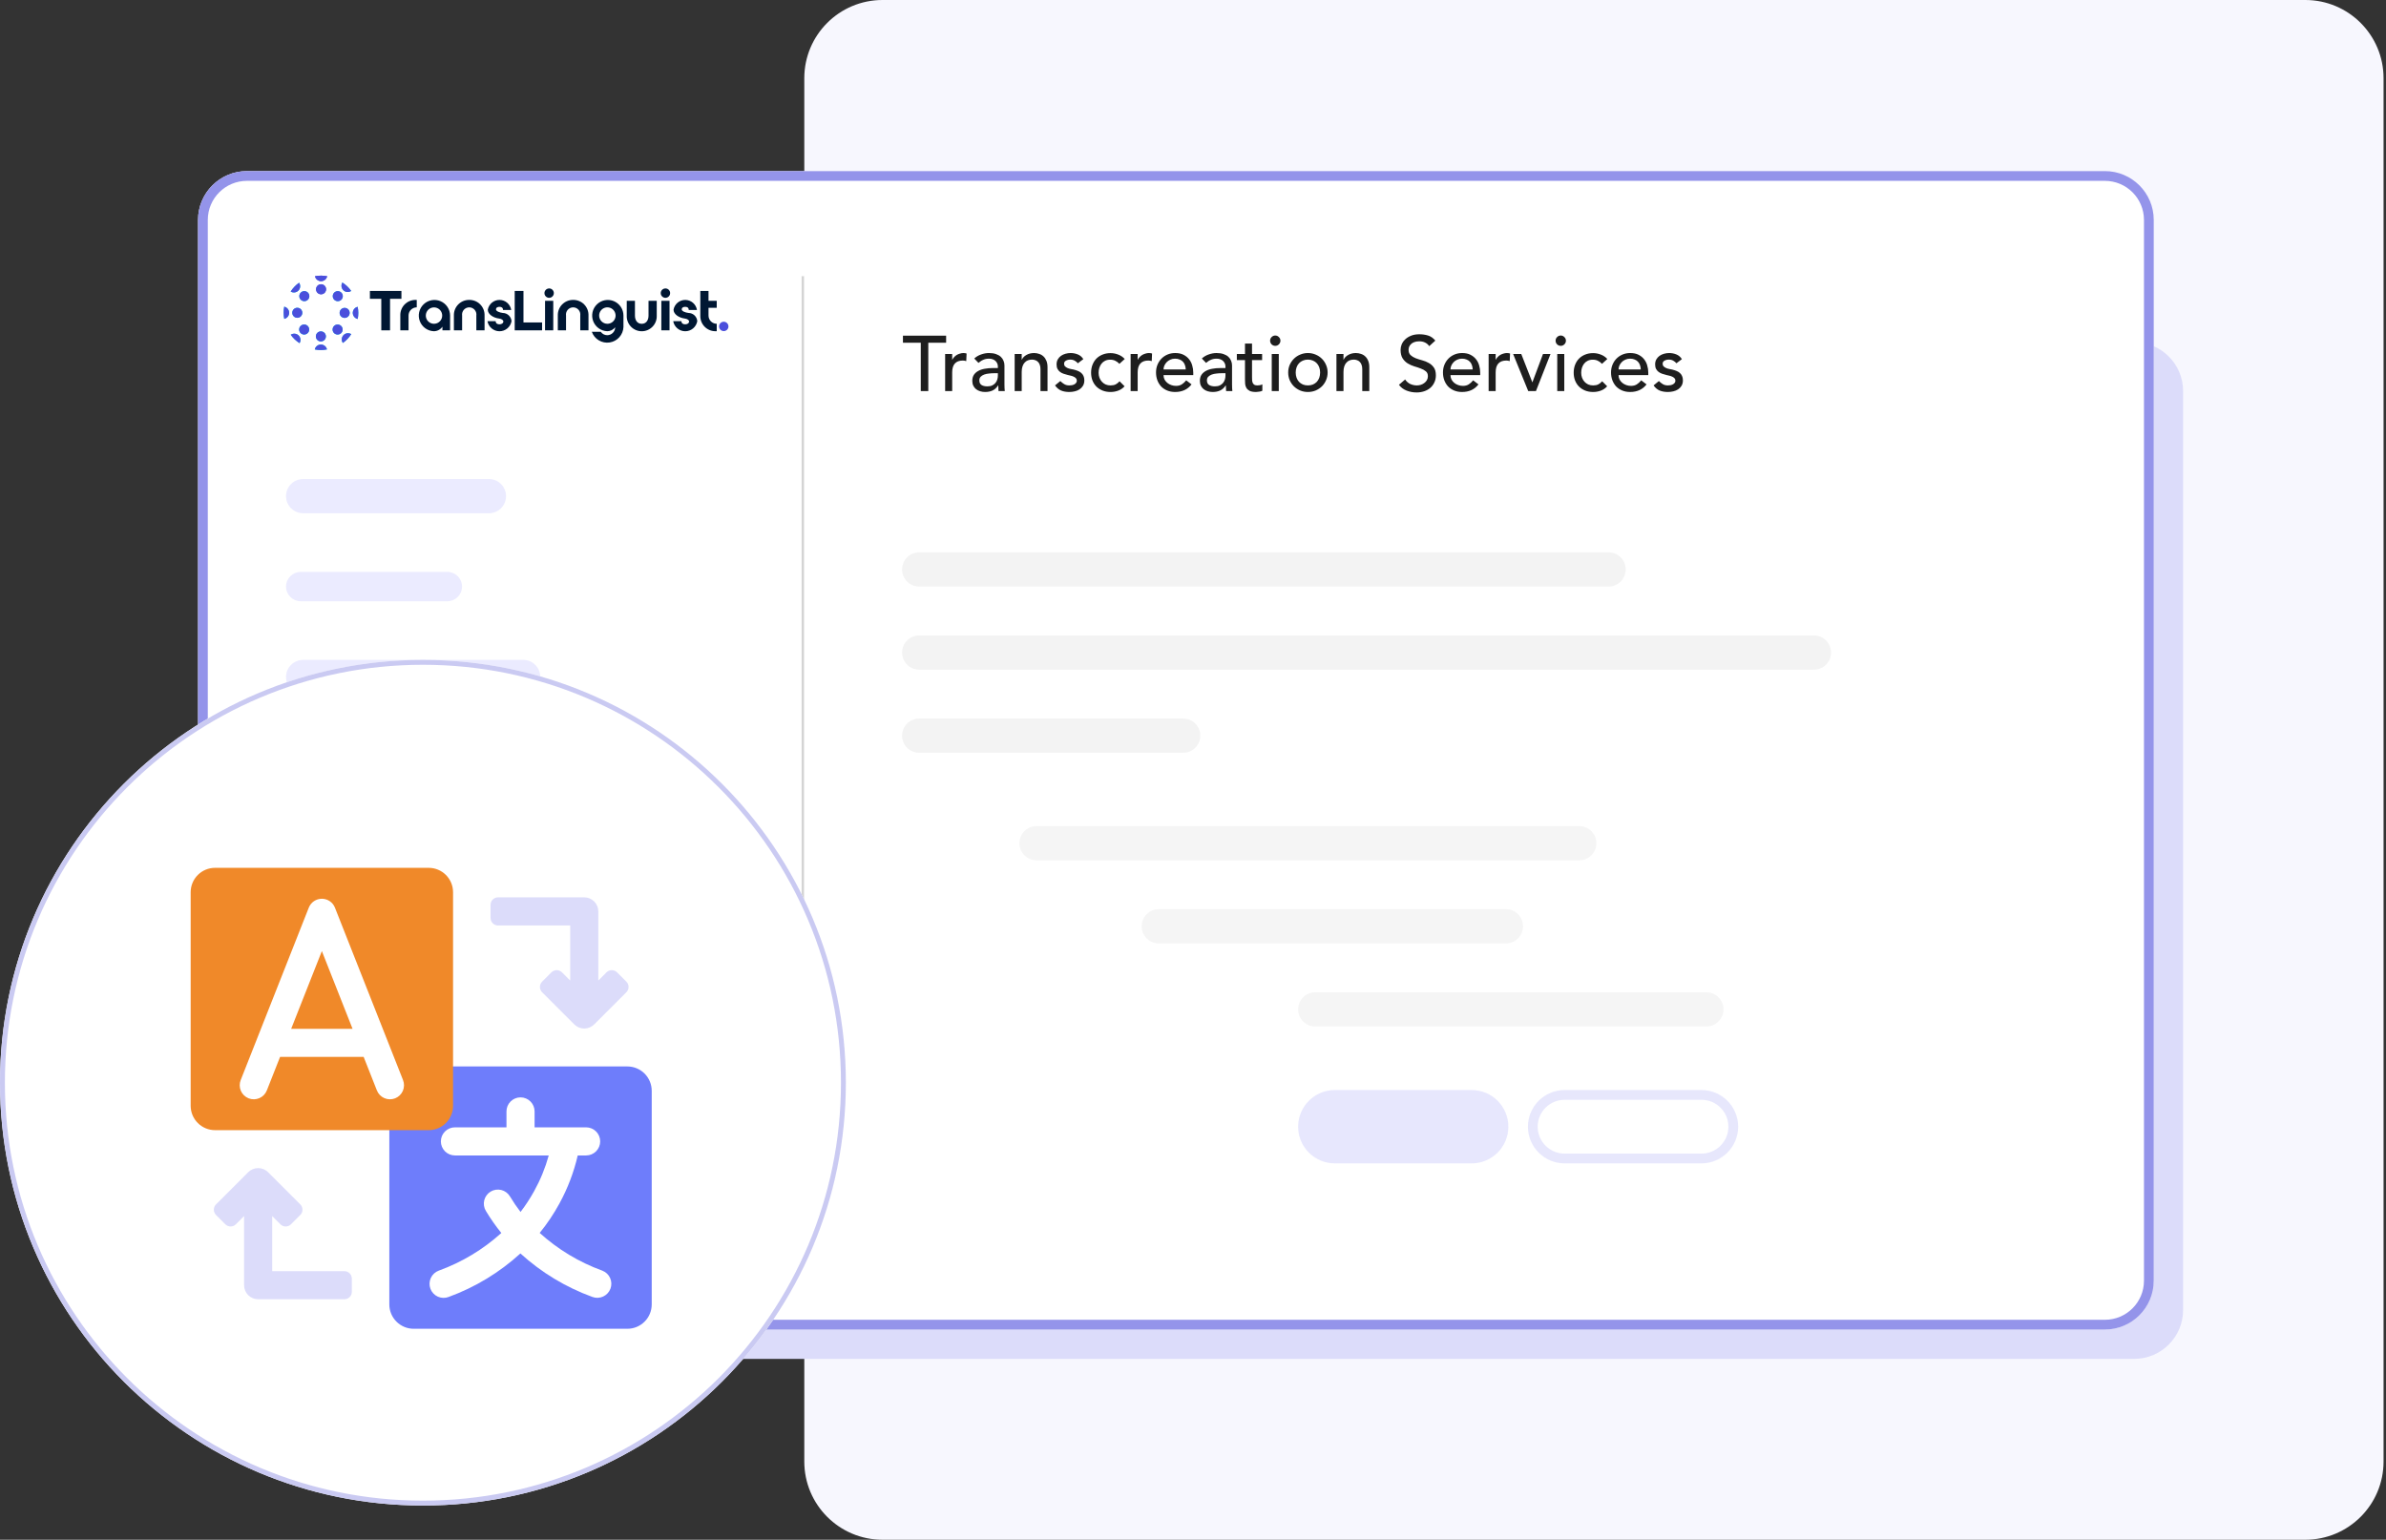 <svg width="488" height="315" viewBox="0 0 488 315" fill="none" xmlns="http://www.w3.org/2000/svg">
<rect x="0" y="0" width="488" height="315" fill="#333333" stroke="none"/>
<g clip-path="url(#clip0_4_526)">
<path d="M471.5 0H180.5C171.663 0 164.5 7.163 164.5 16V299C164.5 307.837 171.663 315 180.5 315H471.5C480.337 315 487.5 307.837 487.5 299V16C487.5 7.163 480.337 0 471.5 0Z" fill="#F7F7FE"/>
<path d="M436.5 70H105.5C99.977 70 95.5 74.477 95.5 80V268C95.5 273.523 99.977 278 105.5 278H436.5C442.023 278 446.5 273.523 446.5 268V80C446.5 74.477 442.023 70 436.5 70Z" fill="#DCDCFA"/>
<path d="M430.5 35H50.5C44.977 35 40.5 39.477 40.5 45V262C40.5 267.523 44.977 272 50.5 272H430.5C436.023 272 440.5 267.523 440.5 262V45C440.5 39.477 436.023 35 430.5 35Z" fill="white"/>
<path d="M430.5 36H50.5C45.529 36 41.5 40.029 41.5 45V262C41.5 266.971 45.529 271 50.5 271H430.5C435.471 271 439.5 266.971 439.5 262V45C439.5 40.029 435.471 36 430.5 36Z" stroke="#9494EA" stroke-width="2"/>
<path opacity="0.3" d="M164.2 56.5V249.97" stroke="#707070" stroke-width="0.5"/>
<path d="M100 98H62C60.067 98 58.5 99.567 58.5 101.5C58.5 103.433 60.067 105 62 105H100C101.933 105 103.5 103.433 103.5 101.5C103.5 99.567 101.933 98 100 98Z" fill="#EBEBFF"/>
<path opacity="0.1" d="M329 113H188C186.067 113 184.5 114.567 184.5 116.5C184.5 118.433 186.067 120 188 120H329C330.933 120 332.5 118.433 332.5 116.5C332.5 114.567 330.933 113 329 113Z" fill="#838383"/>
<path opacity="0.084" d="M323 169H212C210.067 169 208.5 170.567 208.5 172.5C208.5 174.433 210.067 176 212 176H323C324.933 176 326.5 174.433 326.5 172.5C326.5 170.567 324.933 169 323 169Z" fill="#838383"/>
<path opacity="0.084" d="M308 186H237C235.067 186 233.5 187.567 233.5 189.5C233.5 191.433 235.067 193 237 193H308C309.933 193 311.5 191.433 311.5 189.5C311.5 187.567 309.933 186 308 186Z" fill="#838383"/>
<path opacity="0.084" d="M349 203H269C267.067 203 265.5 204.567 265.5 206.5C265.5 208.433 267.067 210 269 210H349C350.933 210 352.5 208.433 352.5 206.5C352.5 204.567 350.933 203 349 203Z" fill="#838383"/>
<path opacity="0.1" d="M371 130H188C186.067 130 184.5 131.567 184.5 133.5C184.5 135.433 186.067 137 188 137H371C372.933 137 374.5 135.433 374.5 133.5C374.5 131.567 372.933 130 371 130Z" fill="#838383"/>
<path opacity="0.1" d="M242 147H188C186.067 147 184.5 148.567 184.5 150.5C184.5 152.433 186.067 154 188 154H242C243.933 154 245.5 152.433 245.5 150.5C245.5 148.567 243.933 147 242 147Z" fill="#838383"/>
<path d="M100 191H62C60.067 191 58.5 192.567 58.5 194.5C58.5 196.433 60.067 198 62 198H100C101.933 198 103.5 196.433 103.5 194.5C103.5 192.567 101.933 191 100 191Z" fill="#EBEBFF"/>
<path d="M91.5 117H61.5C59.843 117 58.5 118.343 58.5 120C58.5 121.657 59.843 123 61.5 123H91.5C93.157 123 94.5 121.657 94.5 120C94.5 118.343 93.157 117 91.5 117Z" fill="#EBEBFF"/>
<path d="M91.5 210H61.5C59.843 210 58.5 211.343 58.5 213C58.5 214.657 59.843 216 61.5 216H91.5C93.157 216 94.5 214.657 94.5 213C94.5 211.343 93.157 210 91.5 210Z" fill="#EBEBFF"/>
<path d="M91 172H62C60.067 172 58.5 173.567 58.5 175.5C58.5 177.433 60.067 179 62 179H91C92.933 179 94.5 177.433 94.5 175.5C94.5 173.567 92.933 172 91 172Z" fill="#EBEBFF"/>
<path d="M107 135H62C60.067 135 58.5 136.567 58.5 138.5C58.5 140.433 60.067 142 62 142H107C108.933 142 110.5 140.433 110.5 138.5C110.5 136.567 108.933 135 107 135Z" fill="#EBEBFF"/>
<path d="M83.5 154H61.5C59.843 154 58.5 155.343 58.5 157C58.5 158.657 59.843 160 61.5 160H83.5C85.157 160 86.5 158.657 86.5 157C86.5 155.343 85.157 154 83.5 154Z" fill="#EBEBFF"/>
<path d="M83.5 228H61.5C59.843 228 58.5 229.343 58.5 231C58.5 232.657 59.843 234 61.5 234H83.5C85.157 234 86.5 232.657 86.5 231C86.5 229.343 85.157 228 83.5 228Z" fill="#EBEBFF"/>
<path d="M188.324 70.112H184.676V68.672H193.508V70.112H189.86V80H188.324V70.112ZM193.307 72.416H194.747V73.584H194.779C194.875 73.381 195.003 73.2 195.163 73.04C195.323 72.869 195.499 72.725 195.691 72.608C195.893 72.491 196.112 72.4 196.347 72.336C196.581 72.261 196.816 72.224 197.051 72.224C197.285 72.224 197.499 72.256 197.691 72.32L197.627 73.872C197.509 73.84 197.392 73.813 197.275 73.792C197.157 73.771 197.04 73.76 196.923 73.76C196.219 73.76 195.68 73.957 195.307 74.352C194.933 74.747 194.747 75.36 194.747 76.192V80H193.307V72.416ZM199.261 73.344C199.666 72.971 200.135 72.693 200.669 72.512C201.202 72.32 201.735 72.224 202.269 72.224C202.823 72.224 203.298 72.293 203.693 72.432C204.098 72.571 204.429 72.757 204.685 72.992C204.941 73.227 205.127 73.499 205.245 73.808C205.373 74.107 205.437 74.421 205.437 74.752V78.624C205.437 78.891 205.442 79.136 205.453 79.36C205.463 79.584 205.479 79.797 205.501 80H204.221C204.189 79.616 204.173 79.232 204.173 78.848H204.141C203.821 79.339 203.442 79.685 203.005 79.888C202.567 80.091 202.061 80.192 201.485 80.192C201.133 80.192 200.797 80.144 200.477 80.048C200.157 79.952 199.874 79.808 199.629 79.616C199.394 79.424 199.207 79.189 199.069 78.912C198.93 78.624 198.861 78.293 198.861 77.92C198.861 77.429 198.967 77.019 199.181 76.688C199.405 76.357 199.703 76.091 200.077 75.888C200.461 75.675 200.903 75.525 201.405 75.44C201.917 75.344 202.461 75.296 203.037 75.296H204.093V74.976C204.093 74.784 204.055 74.592 203.981 74.4C203.906 74.208 203.794 74.037 203.645 73.888C203.495 73.728 203.309 73.605 203.085 73.52C202.861 73.424 202.594 73.376 202.285 73.376C202.007 73.376 201.762 73.403 201.549 73.456C201.346 73.509 201.159 73.579 200.989 73.664C200.818 73.739 200.663 73.829 200.525 73.936C200.386 74.043 200.253 74.144 200.125 74.24L199.261 73.344ZM203.325 76.352C202.983 76.352 202.631 76.373 202.269 76.416C201.917 76.448 201.591 76.517 201.293 76.624C201.005 76.731 200.765 76.88 200.573 77.072C200.391 77.264 200.301 77.509 200.301 77.808C200.301 78.245 200.445 78.56 200.733 78.752C201.031 78.944 201.431 79.04 201.933 79.04C202.327 79.04 202.663 78.976 202.941 78.848C203.218 78.709 203.442 78.533 203.613 78.32C203.783 78.107 203.906 77.872 203.981 77.616C204.055 77.349 204.093 77.088 204.093 76.832V76.352H203.325ZM207.526 72.416H208.966V73.584H208.998C209.179 73.179 209.494 72.853 209.942 72.608C210.39 72.352 210.907 72.224 211.494 72.224C211.856 72.224 212.203 72.283 212.534 72.4C212.875 72.507 213.168 72.677 213.414 72.912C213.67 73.147 213.872 73.451 214.022 73.824C214.171 74.187 214.246 74.619 214.246 75.12V80H212.806V75.52C212.806 75.168 212.758 74.869 212.662 74.624C212.566 74.368 212.438 74.165 212.278 74.016C212.118 73.856 211.931 73.744 211.718 73.68C211.515 73.605 211.302 73.568 211.078 73.568C210.779 73.568 210.502 73.616 210.246 73.712C209.99 73.808 209.766 73.963 209.574 74.176C209.382 74.379 209.232 74.64 209.126 74.96C209.019 75.28 208.966 75.659 208.966 76.096V80H207.526V72.416ZM220.448 74.32C220.277 74.107 220.064 73.931 219.808 73.792C219.563 73.643 219.259 73.568 218.896 73.568C218.555 73.568 218.256 73.643 218 73.792C217.755 73.931 217.632 74.139 217.632 74.416C217.632 74.64 217.701 74.821 217.84 74.96C217.989 75.099 218.16 75.211 218.352 75.296C218.555 75.381 218.768 75.445 218.992 75.488C219.216 75.531 219.408 75.568 219.568 75.6C219.877 75.675 220.165 75.765 220.432 75.872C220.709 75.979 220.944 76.117 221.136 76.288C221.339 76.459 221.493 76.667 221.6 76.912C221.717 77.157 221.776 77.456 221.776 77.808C221.776 78.235 221.685 78.603 221.504 78.912C221.323 79.211 221.088 79.456 220.8 79.648C220.512 79.84 220.181 79.979 219.808 80.064C219.445 80.149 219.077 80.192 218.704 80.192C218.075 80.192 217.52 80.096 217.04 79.904C216.571 79.712 216.149 79.36 215.776 78.848L216.864 77.952C217.099 78.187 217.36 78.395 217.648 78.576C217.936 78.757 218.288 78.848 218.704 78.848C218.885 78.848 219.067 78.832 219.248 78.8C219.44 78.757 219.605 78.699 219.744 78.624C219.893 78.539 220.011 78.437 220.096 78.32C220.192 78.192 220.24 78.048 220.24 77.888C220.24 77.675 220.171 77.499 220.032 77.36C219.904 77.221 219.744 77.115 219.552 77.04C219.371 76.955 219.173 76.891 218.96 76.848C218.757 76.795 218.576 76.752 218.416 76.72C218.107 76.645 217.813 76.56 217.536 76.464C217.259 76.368 217.013 76.24 216.8 76.08C216.587 75.92 216.416 75.717 216.288 75.472C216.16 75.227 216.096 74.923 216.096 74.56C216.096 74.165 216.176 73.824 216.336 73.536C216.507 73.237 216.725 72.992 216.992 72.8C217.269 72.608 217.579 72.464 217.92 72.368C218.272 72.272 218.624 72.224 218.976 72.224C219.488 72.224 219.979 72.32 220.448 72.512C220.917 72.704 221.291 73.024 221.568 73.472L220.448 74.32ZM228.95 74.432C228.683 74.155 228.4 73.947 228.102 73.808C227.814 73.659 227.467 73.584 227.062 73.584C226.667 73.584 226.32 73.659 226.022 73.808C225.734 73.947 225.488 74.144 225.286 74.4C225.094 74.645 224.944 74.933 224.838 75.264C224.742 75.584 224.694 75.92 224.694 76.272C224.694 76.624 224.752 76.96 224.87 77.28C224.987 77.589 225.152 77.861 225.366 78.096C225.579 78.331 225.835 78.517 226.134 78.656C226.432 78.784 226.768 78.848 227.141 78.848C227.547 78.848 227.894 78.779 228.182 78.64C228.47 78.491 228.736 78.277 228.982 78L230.006 79.024C229.632 79.44 229.195 79.739 228.694 79.92C228.203 80.101 227.68 80.192 227.126 80.192C226.539 80.192 226 80.096 225.51 79.904C225.03 79.712 224.614 79.445 224.262 79.104C223.91 78.752 223.638 78.336 223.446 77.856C223.254 77.365 223.158 76.827 223.158 76.24C223.158 75.653 223.254 75.115 223.446 74.624C223.638 74.133 223.904 73.712 224.246 73.36C224.598 73.008 225.014 72.736 225.494 72.544C225.984 72.341 226.528 72.24 227.126 72.24C227.68 72.24 228.208 72.341 228.71 72.544C229.222 72.736 229.664 73.035 230.038 73.44L228.95 74.432ZM231.244 72.416H232.684V73.584H232.716C232.812 73.381 232.94 73.2 233.1 73.04C233.26 72.869 233.436 72.725 233.628 72.608C233.831 72.491 234.05 72.4 234.284 72.336C234.519 72.261 234.754 72.224 234.988 72.224C235.223 72.224 235.436 72.256 235.628 72.32L235.564 73.872C235.447 73.84 235.33 73.813 235.212 73.792C235.095 73.771 234.978 73.76 234.86 73.76C234.156 73.76 233.618 73.957 233.244 74.352C232.871 74.747 232.684 75.36 232.684 76.192V80H231.244V72.416ZM237.973 76.736C237.973 77.067 238.042 77.371 238.181 77.648C238.33 77.915 238.522 78.144 238.757 78.336C238.992 78.528 239.264 78.677 239.573 78.784C239.882 78.891 240.202 78.944 240.533 78.944C240.981 78.944 241.37 78.843 241.701 78.64C242.032 78.427 242.336 78.149 242.613 77.808L243.701 78.64C242.901 79.675 241.781 80.192 240.341 80.192C239.744 80.192 239.2 80.091 238.709 79.888C238.229 79.685 237.818 79.408 237.477 79.056C237.146 78.693 236.89 78.272 236.709 77.792C236.528 77.301 236.437 76.773 236.437 76.208C236.437 75.643 236.533 75.12 236.725 74.64C236.928 74.149 237.2 73.728 237.541 73.376C237.893 73.013 238.309 72.731 238.789 72.528C239.269 72.325 239.792 72.224 240.357 72.224C241.029 72.224 241.594 72.341 242.053 72.576C242.522 72.811 242.906 73.12 243.205 73.504C243.504 73.877 243.717 74.304 243.845 74.784C243.984 75.253 244.053 75.733 244.053 76.224V76.736H237.973ZM242.517 75.584C242.506 75.264 242.453 74.971 242.357 74.704C242.272 74.437 242.138 74.208 241.957 74.016C241.776 73.813 241.546 73.659 241.269 73.552C241.002 73.435 240.688 73.376 240.325 73.376C239.973 73.376 239.648 73.445 239.349 73.584C239.061 73.712 238.816 73.883 238.613 74.096C238.41 74.309 238.25 74.549 238.133 74.816C238.026 75.072 237.973 75.328 237.973 75.584H242.517ZM245.808 73.344C246.213 72.971 246.682 72.693 247.216 72.512C247.749 72.32 248.282 72.224 248.816 72.224C249.37 72.224 249.845 72.293 250.24 72.432C250.645 72.571 250.976 72.757 251.232 72.992C251.488 73.227 251.674 73.499 251.792 73.808C251.92 74.107 251.984 74.421 251.984 74.752V78.624C251.984 78.891 251.989 79.136 252 79.36C252.01 79.584 252.026 79.797 252.048 80H250.768C250.736 79.616 250.72 79.232 250.72 78.848H250.688C250.368 79.339 249.989 79.685 249.552 79.888C249.114 80.091 248.608 80.192 248.032 80.192C247.68 80.192 247.344 80.144 247.024 80.048C246.704 79.952 246.421 79.808 246.176 79.616C245.941 79.424 245.754 79.189 245.616 78.912C245.477 78.624 245.408 78.293 245.408 77.92C245.408 77.429 245.514 77.019 245.728 76.688C245.952 76.357 246.25 76.091 246.624 75.888C247.008 75.675 247.45 75.525 247.952 75.44C248.464 75.344 249.008 75.296 249.584 75.296H250.64V74.976C250.64 74.784 250.602 74.592 250.528 74.4C250.453 74.208 250.341 74.037 250.192 73.888C250.042 73.728 249.856 73.605 249.632 73.52C249.408 73.424 249.141 73.376 248.832 73.376C248.554 73.376 248.309 73.403 248.096 73.456C247.893 73.509 247.706 73.579 247.536 73.664C247.365 73.739 247.21 73.829 247.072 73.936C246.933 74.043 246.8 74.144 246.672 74.24L245.808 73.344ZM249.872 76.352C249.53 76.352 249.178 76.373 248.816 76.416C248.464 76.448 248.138 76.517 247.84 76.624C247.552 76.731 247.312 76.88 247.12 77.072C246.938 77.264 246.848 77.509 246.848 77.808C246.848 78.245 246.992 78.56 247.28 78.752C247.578 78.944 247.978 79.04 248.48 79.04C248.874 79.04 249.21 78.976 249.488 78.848C249.765 78.709 249.989 78.533 250.16 78.32C250.33 78.107 250.453 77.872 250.528 77.616C250.602 77.349 250.64 77.088 250.64 76.832V76.352H249.872ZM258.136 73.664H256.072V77.104C256.072 77.317 256.078 77.531 256.088 77.744C256.099 77.947 256.136 78.133 256.2 78.304C256.275 78.464 256.382 78.597 256.52 78.704C256.67 78.8 256.883 78.848 257.16 78.848C257.331 78.848 257.507 78.832 257.688 78.8C257.87 78.768 258.035 78.709 258.184 78.624V79.936C258.014 80.032 257.79 80.096 257.512 80.128C257.246 80.171 257.038 80.192 256.888 80.192C256.334 80.192 255.902 80.117 255.592 79.968C255.294 79.808 255.07 79.605 254.92 79.36C254.782 79.115 254.696 78.843 254.664 78.544C254.643 78.235 254.632 77.925 254.632 77.616V73.664H252.968V72.416H254.632V70.288H256.072V72.416H258.136V73.664ZM260.106 72.416H261.546V80H260.106V72.416ZM259.77 69.696C259.77 69.408 259.872 69.163 260.074 68.96C260.288 68.747 260.538 68.64 260.826 68.64C261.114 68.64 261.36 68.747 261.562 68.96C261.776 69.163 261.882 69.408 261.882 69.696C261.882 69.984 261.776 70.235 261.562 70.448C261.36 70.651 261.114 70.752 260.826 70.752C260.538 70.752 260.288 70.651 260.074 70.448C259.872 70.235 259.77 69.984 259.77 69.696ZM265.006 76.208C265.006 76.592 265.065 76.949 265.182 77.28C265.299 77.6 265.465 77.877 265.678 78.112C265.891 78.336 266.153 78.517 266.462 78.656C266.771 78.784 267.118 78.848 267.502 78.848C267.886 78.848 268.233 78.784 268.542 78.656C268.851 78.517 269.113 78.336 269.326 78.112C269.539 77.877 269.705 77.6 269.822 77.28C269.939 76.949 269.998 76.592 269.998 76.208C269.998 75.824 269.939 75.472 269.822 75.152C269.705 74.821 269.539 74.544 269.326 74.32C269.113 74.085 268.851 73.904 268.542 73.776C268.233 73.637 267.886 73.568 267.502 73.568C267.118 73.568 266.771 73.637 266.462 73.776C266.153 73.904 265.891 74.085 265.678 74.32C265.465 74.544 265.299 74.821 265.182 75.152C265.065 75.472 265.006 75.824 265.006 76.208ZM263.47 76.208C263.47 75.653 263.571 75.136 263.774 74.656C263.987 74.176 264.275 73.755 264.638 73.392C265.001 73.029 265.427 72.747 265.918 72.544C266.409 72.331 266.937 72.224 267.502 72.224C268.067 72.224 268.595 72.331 269.086 72.544C269.577 72.747 270.003 73.029 270.366 73.392C270.729 73.755 271.011 74.176 271.214 74.656C271.427 75.136 271.534 75.653 271.534 76.208C271.534 76.763 271.427 77.285 271.214 77.776C271.011 78.256 270.729 78.677 270.366 79.04C270.003 79.392 269.577 79.675 269.086 79.888C268.595 80.091 268.067 80.192 267.502 80.192C266.937 80.192 266.409 80.091 265.918 79.888C265.427 79.675 265.001 79.392 264.638 79.04C264.275 78.677 263.987 78.256 263.774 77.776C263.571 77.285 263.47 76.763 263.47 76.208ZM273.338 72.416H274.778V73.584H274.81C274.991 73.179 275.306 72.853 275.754 72.608C276.202 72.352 276.719 72.224 277.306 72.224C277.669 72.224 278.015 72.283 278.346 72.4C278.687 72.507 278.981 72.677 279.226 72.912C279.482 73.147 279.685 73.451 279.834 73.824C279.983 74.187 280.058 74.619 280.058 75.12V80H278.618V75.52C278.618 75.168 278.57 74.869 278.474 74.624C278.378 74.368 278.25 74.165 278.09 74.016C277.93 73.856 277.743 73.744 277.53 73.68C277.327 73.605 277.114 73.568 276.89 73.568C276.591 73.568 276.314 73.616 276.058 73.712C275.802 73.808 275.578 73.963 275.386 74.176C275.194 74.379 275.045 74.64 274.938 74.96C274.831 75.28 274.778 75.659 274.778 76.096V80H273.338V72.416ZM287.386 77.632C287.663 78.048 288.015 78.357 288.442 78.56C288.879 78.752 289.327 78.848 289.786 78.848C290.042 78.848 290.303 78.811 290.57 78.736C290.836 78.651 291.076 78.528 291.29 78.368C291.514 78.208 291.695 78.011 291.834 77.776C291.972 77.541 292.042 77.269 292.042 76.96C292.042 76.523 291.903 76.192 291.626 75.968C291.348 75.733 291.002 75.541 290.586 75.392C290.18 75.232 289.732 75.083 289.242 74.944C288.762 74.795 288.314 74.592 287.898 74.336C287.492 74.08 287.151 73.739 286.874 73.312C286.596 72.875 286.458 72.288 286.458 71.552C286.458 71.221 286.527 70.869 286.666 70.496C286.815 70.123 287.044 69.781 287.354 69.472C287.663 69.163 288.058 68.907 288.538 68.704C289.028 68.491 289.615 68.384 290.298 68.384C290.916 68.384 291.508 68.469 292.074 68.64C292.639 68.811 293.135 69.157 293.562 69.68L292.314 70.816C292.122 70.517 291.85 70.277 291.498 70.096C291.146 69.915 290.746 69.824 290.298 69.824C289.871 69.824 289.514 69.883 289.226 70C288.948 70.107 288.724 70.251 288.554 70.432C288.383 70.603 288.26 70.789 288.186 70.992C288.122 71.195 288.09 71.381 288.09 71.552C288.09 72.032 288.228 72.4 288.506 72.656C288.783 72.912 289.124 73.12 289.53 73.28C289.946 73.44 290.394 73.584 290.874 73.712C291.364 73.84 291.812 74.021 292.218 74.256C292.634 74.48 292.98 74.789 293.258 75.184C293.535 75.568 293.674 76.101 293.674 76.784C293.674 77.328 293.567 77.819 293.354 78.256C293.151 78.693 292.874 79.061 292.522 79.36C292.17 79.659 291.754 79.888 291.274 80.048C290.794 80.208 290.282 80.288 289.738 80.288C289.012 80.288 288.324 80.16 287.674 79.904C287.023 79.648 286.506 79.253 286.122 78.72L287.386 77.632ZM296.66 76.736C296.66 77.067 296.73 77.371 296.868 77.648C297.018 77.915 297.21 78.144 297.444 78.336C297.679 78.528 297.951 78.677 298.26 78.784C298.57 78.891 298.89 78.944 299.22 78.944C299.668 78.944 300.058 78.843 300.388 78.64C300.719 78.427 301.023 78.149 301.3 77.808L302.388 78.64C301.588 79.675 300.468 80.192 299.028 80.192C298.431 80.192 297.887 80.091 297.396 79.888C296.916 79.685 296.506 79.408 296.164 79.056C295.834 78.693 295.578 78.272 295.396 77.792C295.215 77.301 295.124 76.773 295.124 76.208C295.124 75.643 295.22 75.12 295.412 74.64C295.615 74.149 295.887 73.728 296.228 73.376C296.58 73.013 296.996 72.731 297.476 72.528C297.956 72.325 298.479 72.224 299.044 72.224C299.716 72.224 300.282 72.341 300.74 72.576C301.21 72.811 301.594 73.12 301.892 73.504C302.191 73.877 302.404 74.304 302.532 74.784C302.671 75.253 302.74 75.733 302.74 76.224V76.736H296.66ZM301.204 75.584C301.194 75.264 301.14 74.971 301.044 74.704C300.959 74.437 300.826 74.208 300.644 74.016C300.463 73.813 300.234 73.659 299.956 73.552C299.69 73.435 299.375 73.376 299.012 73.376C298.66 73.376 298.335 73.445 298.036 73.584C297.748 73.712 297.503 73.883 297.3 74.096C297.098 74.309 296.938 74.549 296.82 74.816C296.714 75.072 296.66 75.328 296.66 75.584H301.204ZM304.463 72.416H305.903V73.584H305.935C306.031 73.381 306.159 73.2 306.319 73.04C306.479 72.869 306.655 72.725 306.847 72.608C307.05 72.491 307.268 72.4 307.503 72.336C307.738 72.261 307.972 72.224 308.207 72.224C308.442 72.224 308.655 72.256 308.847 72.32L308.783 73.872C308.666 73.84 308.548 73.813 308.431 73.792C308.314 73.771 308.196 73.76 308.079 73.76C307.375 73.76 306.836 73.957 306.463 74.352C306.09 74.747 305.903 75.36 305.903 76.192V80H304.463V72.416ZM309.473 72.416H311.137L313.409 78.224L315.585 72.416H317.121L314.145 80H312.561L309.473 72.416ZM318.497 72.416H319.937V80H318.497V72.416ZM318.161 69.696C318.161 69.408 318.262 69.163 318.465 68.96C318.678 68.747 318.929 68.64 319.217 68.64C319.505 68.64 319.75 68.747 319.953 68.96C320.166 69.163 320.273 69.408 320.273 69.696C320.273 69.984 320.166 70.235 319.953 70.448C319.75 70.651 319.505 70.752 319.217 70.752C318.929 70.752 318.678 70.651 318.465 70.448C318.262 70.235 318.161 69.984 318.161 69.696ZM327.653 74.432C327.386 74.155 327.103 73.947 326.805 73.808C326.517 73.659 326.17 73.584 325.765 73.584C325.37 73.584 325.023 73.659 324.725 73.808C324.437 73.947 324.191 74.144 323.989 74.4C323.797 74.645 323.647 74.933 323.541 75.264C323.445 75.584 323.397 75.92 323.397 76.272C323.397 76.624 323.455 76.96 323.573 77.28C323.69 77.589 323.855 77.861 324.069 78.096C324.282 78.331 324.538 78.517 324.837 78.656C325.135 78.784 325.471 78.848 325.845 78.848C326.25 78.848 326.597 78.779 326.885 78.64C327.173 78.491 327.439 78.277 327.685 78L328.709 79.024C328.335 79.44 327.898 79.739 327.397 79.92C326.906 80.101 326.383 80.192 325.829 80.192C325.242 80.192 324.703 80.096 324.213 79.904C323.733 79.712 323.317 79.445 322.965 79.104C322.613 78.752 322.341 78.336 322.149 77.856C321.957 77.365 321.861 76.827 321.861 76.24C321.861 75.653 321.957 75.115 322.149 74.624C322.341 74.133 322.607 73.712 322.949 73.36C323.301 73.008 323.717 72.736 324.197 72.544C324.687 72.341 325.231 72.24 325.829 72.24C326.383 72.24 326.911 72.341 327.413 72.544C327.925 72.736 328.367 73.035 328.741 73.44L327.653 74.432ZM331.035 76.736C331.035 77.067 331.105 77.371 331.243 77.648C331.393 77.915 331.585 78.144 331.819 78.336C332.054 78.528 332.326 78.677 332.635 78.784C332.945 78.891 333.265 78.944 333.595 78.944C334.043 78.944 334.433 78.843 334.763 78.64C335.094 78.427 335.398 78.149 335.675 77.808L336.763 78.64C335.963 79.675 334.843 80.192 333.403 80.192C332.806 80.192 332.262 80.091 331.771 79.888C331.291 79.685 330.881 79.408 330.539 79.056C330.209 78.693 329.953 78.272 329.771 77.792C329.59 77.301 329.499 76.773 329.499 76.208C329.499 75.643 329.595 75.12 329.787 74.64C329.99 74.149 330.262 73.728 330.603 73.376C330.955 73.013 331.371 72.731 331.851 72.528C332.331 72.325 332.854 72.224 333.419 72.224C334.091 72.224 334.657 72.341 335.115 72.576C335.585 72.811 335.969 73.12 336.267 73.504C336.566 73.877 336.779 74.304 336.907 74.784C337.046 75.253 337.115 75.733 337.115 76.224V76.736H331.035ZM335.579 75.584C335.569 75.264 335.515 74.971 335.419 74.704C335.334 74.437 335.201 74.208 335.019 74.016C334.838 73.813 334.609 73.659 334.331 73.552C334.065 73.435 333.75 73.376 333.387 73.376C333.035 73.376 332.71 73.445 332.411 73.584C332.123 73.712 331.878 73.883 331.675 74.096C331.473 74.309 331.313 74.549 331.195 74.816C331.089 75.072 331.035 75.328 331.035 75.584H335.579ZM342.87 74.32C342.699 74.107 342.486 73.931 342.23 73.792C341.985 73.643 341.681 73.568 341.318 73.568C340.977 73.568 340.678 73.643 340.422 73.792C340.177 73.931 340.054 74.139 340.054 74.416C340.054 74.64 340.123 74.821 340.262 74.96C340.411 75.099 340.582 75.211 340.774 75.296C340.977 75.381 341.19 75.445 341.414 75.488C341.638 75.531 341.83 75.568 341.99 75.6C342.299 75.675 342.587 75.765 342.854 75.872C343.131 75.979 343.366 76.117 343.558 76.288C343.761 76.459 343.915 76.667 344.022 76.912C344.139 77.157 344.198 77.456 344.198 77.808C344.198 78.235 344.107 78.603 343.926 78.912C343.745 79.211 343.51 79.456 343.222 79.648C342.934 79.84 342.603 79.979 342.23 80.064C341.867 80.149 341.499 80.192 341.126 80.192C340.497 80.192 339.942 80.096 339.462 79.904C338.993 79.712 338.571 79.36 338.198 78.848L339.286 77.952C339.521 78.187 339.782 78.395 340.07 78.576C340.358 78.757 340.71 78.848 341.126 78.848C341.307 78.848 341.489 78.832 341.67 78.8C341.862 78.757 342.027 78.699 342.166 78.624C342.315 78.539 342.433 78.437 342.518 78.32C342.614 78.192 342.662 78.048 342.662 77.888C342.662 77.675 342.593 77.499 342.454 77.36C342.326 77.221 342.166 77.115 341.974 77.04C341.793 76.955 341.595 76.891 341.382 76.848C341.179 76.795 340.998 76.752 340.838 76.72C340.529 76.645 340.235 76.56 339.958 76.464C339.681 76.368 339.435 76.24 339.222 76.08C339.009 75.92 338.838 75.717 338.71 75.472C338.582 75.227 338.518 74.923 338.518 74.56C338.518 74.165 338.598 73.824 338.758 73.536C338.929 73.237 339.147 72.992 339.414 72.8C339.691 72.608 340.001 72.464 340.342 72.368C340.694 72.272 341.046 72.224 341.398 72.224C341.91 72.224 342.401 72.32 342.87 72.512C343.339 72.704 343.713 73.024 343.99 73.472L342.87 74.32Z" fill="#1E1E1E"/>
<path d="M86.5 308C134.273 308 173 269.273 173 221.5C173 173.727 134.273 135 86.5 135C38.727 135 0 173.727 0 221.5C0 269.273 38.727 308 86.5 308Z" fill="white"/>
<path d="M86.5 307.5C133.996 307.5 172.5 268.996 172.5 221.5C172.5 174.004 133.996 135.5 86.5 135.5C39.004 135.5 0.5 174.004 0.5 221.5C0.5 268.996 39.004 307.5 86.5 307.5Z" stroke="#CACAF2"/>
<path opacity="0.14" d="M301 223H273C268.858 223 265.5 226.358 265.5 230.5C265.5 234.642 268.858 238 273 238H301C305.142 238 308.5 234.642 308.5 230.5C308.5 226.358 305.142 223 301 223Z" fill="#5253EC"/>
<g opacity="0.14">
<path d="M348 224H320C316.41 224 313.5 226.91 313.5 230.5C313.5 234.09 316.41 237 320 237H348C351.59 237 354.5 234.09 354.5 230.5C354.5 226.91 351.59 224 348 224Z" stroke="#5253EC" stroke-width="2"/>
</g>
<path d="M128.311 271.84H84.611C83.289 271.84 82.022 271.315 81.088 270.38C80.153 269.446 79.628 268.179 79.628 266.857V223.156C79.628 221.834 80.153 220.567 81.088 219.632C82.022 218.698 83.289 218.173 84.611 218.173H128.311C129.633 218.173 130.9 218.698 131.835 219.632C132.769 220.567 133.294 221.834 133.294 223.156V266.856C133.294 267.51 133.165 268.159 132.915 268.763C132.665 269.368 132.298 269.917 131.835 270.38C131.372 270.843 130.823 271.21 130.218 271.461C129.614 271.711 128.965 271.84 128.311 271.84Z" fill="#6E7DFB"/>
<path d="M123.189 259.948C118.459 258.232 114.108 255.611 110.38 252.231C111.911 250.349 113.265 248.329 114.426 246.198C116.112 243.111 117.368 239.808 118.161 236.381H119.878C120.64 236.381 121.372 236.078 121.911 235.539C122.45 235 122.753 234.269 122.753 233.506C122.753 232.744 122.45 232.012 121.911 231.473C121.372 230.934 120.64 230.631 119.878 230.631H109.337V227.373C109.337 226.611 109.034 225.879 108.495 225.34C107.956 224.801 107.224 224.498 106.462 224.498C105.699 224.498 104.968 224.801 104.429 225.34C103.89 225.879 103.587 226.611 103.587 227.373V230.631H93.046C92.284 230.631 91.552 230.934 91.013 231.473C90.474 232.012 90.171 232.744 90.171 233.506C90.171 234.269 90.474 235 91.013 235.539C91.552 236.078 92.284 236.381 93.046 236.381H112.233C111.529 238.921 110.529 241.369 109.252 243.675C108.429 245.164 107.497 246.59 106.464 247.941C105.682 246.921 104.959 245.857 104.296 244.756C104.101 244.433 103.845 244.151 103.541 243.926C103.237 243.702 102.893 243.539 102.526 243.448C102.16 243.357 101.779 243.339 101.406 243.395C101.032 243.451 100.673 243.58 100.35 243.775C100.026 243.97 99.745 244.226 99.52 244.53C99.296 244.834 99.133 245.178 99.042 245.545C98.951 245.911 98.933 246.292 98.989 246.665C99.045 247.039 99.174 247.398 99.369 247.721C100.319 249.301 101.376 250.813 102.534 252.248C98.807 255.62 94.46 258.236 89.734 259.948C89.378 260.079 89.052 260.279 88.774 260.537C88.496 260.794 88.271 261.104 88.113 261.449C87.955 261.794 87.867 262.166 87.854 262.545C87.841 262.924 87.902 263.302 88.036 263.657C88.169 264.012 88.371 264.337 88.63 264.613C88.89 264.89 89.201 265.112 89.547 265.268C89.893 265.423 90.266 265.509 90.645 265.52C91.023 265.531 91.401 265.467 91.755 265.331C97.182 263.349 102.17 260.325 106.438 256.431C110.72 260.33 115.724 263.354 121.167 265.331C121.88 265.593 122.667 265.563 123.357 265.247C124.048 264.931 124.585 264.354 124.852 263.644C125.119 262.933 125.093 262.145 124.782 261.453C124.47 260.76 123.897 260.22 123.188 259.948H123.189Z" fill="white"/>
<path d="M87.679 231.207H43.979C42.657 231.207 41.39 230.682 40.456 229.748C39.521 228.813 38.996 227.546 38.996 226.224V182.524C38.996 181.202 39.521 179.935 40.456 179.001C41.39 178.066 42.657 177.541 43.979 177.541H87.679C89.001 177.541 90.268 178.066 91.203 179.001C92.137 179.935 92.662 181.202 92.662 182.524V226.224C92.662 227.546 92.137 228.813 91.203 229.748C90.268 230.682 89.001 231.207 87.679 231.207Z" fill="#F08929"/>
<path d="M82.426 220.95L68.504 185.686C68.292 185.15 67.924 184.689 67.447 184.365C66.97 184.041 66.407 183.867 65.83 183.867C65.253 183.867 64.69 184.041 64.213 184.365C63.736 184.689 63.368 185.15 63.156 185.686L49.234 220.95C49.093 221.302 49.023 221.678 49.028 222.056C49.033 222.435 49.112 222.809 49.262 223.157C49.412 223.505 49.629 223.82 49.901 224.083C50.173 224.347 50.494 224.554 50.847 224.694C51.199 224.833 51.575 224.901 51.954 224.894C52.333 224.887 52.706 224.806 53.053 224.654C53.401 224.503 53.714 224.284 53.977 224.011C54.239 223.737 54.445 223.415 54.582 223.062L57.282 216.222H74.377L77.077 223.062C77.214 223.415 77.42 223.737 77.682 224.011C77.945 224.284 78.258 224.503 78.606 224.654C78.953 224.806 79.326 224.887 79.705 224.894C80.084 224.901 80.46 224.833 80.812 224.694C81.165 224.554 81.486 224.347 81.758 224.083C82.03 223.82 82.247 223.505 82.397 223.157C82.547 222.809 82.626 222.435 82.631 222.056C82.636 221.678 82.566 221.302 82.425 220.95H82.426ZM59.553 210.471L65.83 194.571L72.107 210.471H59.553Z" fill="white"/>
<path d="M124.045 198.921L122.37 200.599V186.453C122.37 185.691 122.067 184.959 121.528 184.42C120.989 183.881 120.257 183.578 119.495 183.578H101.862C101.661 183.578 101.461 183.618 101.275 183.695C101.089 183.772 100.92 183.885 100.778 184.027C100.636 184.169 100.523 184.338 100.446 184.524C100.369 184.71 100.329 184.91 100.329 185.111V187.799C100.329 188 100.369 188.2 100.446 188.386C100.523 188.572 100.636 188.741 100.778 188.883C100.92 189.025 101.089 189.138 101.275 189.215C101.461 189.292 101.661 189.332 101.862 189.332H116.621V200.599L114.946 198.924C114.804 198.781 114.635 198.668 114.448 198.591C114.262 198.514 114.063 198.474 113.861 198.474C113.66 198.474 113.461 198.514 113.275 198.591C113.088 198.668 112.919 198.781 112.777 198.924L110.877 200.824C110.734 200.966 110.621 201.135 110.544 201.322C110.467 201.508 110.427 201.707 110.427 201.909C110.427 202.11 110.467 202.309 110.544 202.495C110.621 202.682 110.734 202.851 110.877 202.993L117.459 209.575C117.726 209.842 118.043 210.054 118.392 210.198C118.741 210.343 119.114 210.417 119.492 210.417C119.87 210.417 120.243 210.343 120.592 210.198C120.941 210.054 121.258 209.842 121.525 209.575L128.107 202.993C128.249 202.851 128.363 202.682 128.44 202.495C128.517 202.309 128.556 202.11 128.556 201.909C128.556 201.707 128.517 201.508 128.44 201.322C128.363 201.135 128.249 200.966 128.107 200.824L126.207 198.924C125.92 198.638 125.532 198.477 125.127 198.476C124.722 198.476 124.333 198.636 124.045 198.921Z" fill="#DCDCFA"/>
<path d="M48.247 250.46L49.922 248.785V262.927C49.922 263.69 50.225 264.421 50.764 264.96C51.303 265.499 52.035 265.802 52.797 265.802H70.429C70.836 265.802 71.225 265.641 71.513 265.353C71.8 265.066 71.962 264.676 71.962 264.269V261.586C71.962 261.179 71.8 260.79 71.513 260.502C71.225 260.215 70.836 260.053 70.429 260.053H55.671V248.786L57.346 250.461C57.488 250.604 57.657 250.717 57.843 250.794C58.03 250.871 58.229 250.911 58.431 250.911C58.632 250.911 58.831 250.871 59.017 250.794C59.203 250.717 59.373 250.604 59.515 250.461L61.415 248.561C61.557 248.419 61.67 248.25 61.748 248.064C61.825 247.877 61.864 247.678 61.864 247.477C61.864 247.275 61.825 247.076 61.748 246.89C61.67 246.703 61.557 246.534 61.415 246.392L54.833 239.81C54.566 239.543 54.249 239.331 53.9 239.187C53.551 239.042 53.178 238.968 52.8 238.968C52.422 238.968 52.048 239.042 51.7 239.187C51.351 239.331 51.034 239.543 50.767 239.81L44.184 246.393C44.041 246.535 43.928 246.704 43.851 246.891C43.774 247.077 43.734 247.276 43.734 247.478C43.734 247.679 43.774 247.878 43.851 248.065C43.928 248.251 44.041 248.42 44.184 248.562L46.084 250.462C46.371 250.748 46.761 250.908 47.166 250.908C47.571 250.907 47.96 250.746 48.247 250.46Z" fill="#DCDCFA"/>
<path d="M65.666 60.207C66.233 60.207 66.692 59.748 66.692 59.181C66.692 58.614 66.233 58.155 65.666 58.155C65.099 58.155 64.64 58.614 64.64 59.181C64.64 59.748 65.099 60.207 65.666 60.207Z" fill="#4B4FDC"/>
<path d="M64.422 56.515C65.244 56.349 66.09 56.349 66.912 56.515C66.913 56.525 66.911 56.535 66.906 56.543C66.84 56.821 66.682 57.069 66.457 57.247C66.233 57.424 65.955 57.521 65.668 57.521C65.382 57.521 65.105 57.424 64.88 57.247C64.655 57.069 64.497 56.821 64.431 56.543C64.427 56.534 64.424 56.525 64.422 56.515Z" fill="#4B4FDC"/>
<path d="M62.243 61.612C62.81 61.612 63.269 61.153 63.269 60.586C63.269 60.019 62.81 59.56 62.243 59.56C61.676 59.56 61.217 60.019 61.217 60.586C61.217 61.153 61.676 61.612 62.243 61.612Z" fill="#00C9E4"/>
<path d="M59.457 59.643C59.902 58.934 60.485 58.322 61.171 57.843C61.177 57.851 61.182 57.859 61.187 57.867C61.342 58.107 61.412 58.393 61.385 58.678C61.358 58.962 61.236 59.23 61.038 59.437C60.841 59.644 60.579 59.778 60.296 59.818C60.012 59.857 59.724 59.8 59.477 59.656L59.457 59.643Z" fill="#00C9E4"/>
<path d="M60.804 65.016C61.371 65.016 61.83 64.557 61.83 63.99C61.83 63.423 61.371 62.964 60.804 62.964C60.237 62.964 59.778 63.423 59.778 63.99C59.778 64.557 60.237 65.016 60.804 65.016Z" fill="#00C9E4"/>
<path d="M58.139 65.233C57.972 64.413 57.97 63.567 58.134 62.746L58.162 62.752C58.44 62.818 58.688 62.976 58.866 63.201C59.043 63.425 59.14 63.703 59.14 63.989C59.14 64.276 59.043 64.553 58.866 64.778C58.688 65.003 58.44 65.161 58.162 65.227L58.139 65.233Z" fill="#00C9E4"/>
<path d="M62.21 68.439C62.777 68.439 63.236 67.98 63.236 67.413C63.236 66.846 62.777 66.387 62.21 66.387C61.643 66.387 61.184 66.846 61.184 67.413C61.184 67.98 61.643 68.439 62.21 68.439Z" fill="#00C9E4"/>
<path d="M61.267 70.198C60.559 69.752 59.947 69.169 59.467 68.484L59.491 68.468C59.731 68.313 60.017 68.243 60.302 68.27C60.587 68.297 60.854 68.419 61.061 68.617C61.268 68.814 61.402 69.076 61.441 69.359C61.481 69.642 61.424 69.931 61.28 70.178L61.267 70.198Z" fill="#00C9E4"/>
<path d="M65.629 69.847C66.196 69.847 66.655 69.388 66.655 68.821C66.655 68.254 66.196 67.795 65.629 67.795C65.062 67.795 64.603 68.254 64.603 68.821C64.603 69.388 65.062 69.847 65.629 69.847Z" fill="#00C9E4"/>
<path d="M66.872 71.485C66.052 71.652 65.206 71.654 64.385 71.491C64.386 71.482 64.388 71.472 64.391 71.463C64.457 71.185 64.615 70.937 64.84 70.759C65.064 70.582 65.342 70.485 65.629 70.485C65.915 70.485 66.192 70.582 66.417 70.759C66.642 70.937 66.8 71.185 66.866 71.463C66.868 71.471 66.87 71.479 66.872 71.485Z" fill="#00C9E4"/>
<path d="M69.052 68.442C69.619 68.442 70.078 67.983 70.078 67.416C70.078 66.849 69.619 66.39 69.052 66.39C68.485 66.39 68.026 66.849 68.026 67.416C68.026 67.983 68.485 68.442 69.052 68.442Z" fill="#00C9E4"/>
<path d="M71.837 68.357C71.391 69.065 70.808 69.677 70.123 70.157L70.107 70.133C69.952 69.893 69.882 69.607 69.909 69.322C69.936 69.037 70.058 68.77 70.255 68.563C70.453 68.356 70.715 68.222 70.998 68.183C71.281 68.143 71.57 68.2 71.817 68.344L71.837 68.357Z" fill="#00C9E4"/>
<path d="M70.49 65.037C71.057 65.037 71.516 64.578 71.516 64.011C71.516 63.444 71.057 62.985 70.49 62.985C69.923 62.985 69.464 63.444 69.464 64.011C69.464 64.578 69.923 65.037 70.49 65.037Z" fill="#00C9E4"/>
<path d="M73.155 62.768C73.322 63.588 73.324 64.434 73.16 65.255L73.132 65.248C72.854 65.182 72.606 65.024 72.428 64.799C72.251 64.575 72.154 64.297 72.154 64.01C72.154 63.724 72.251 63.447 72.428 63.222C72.606 62.997 72.854 62.839 73.132 62.773L73.155 62.768Z" fill="#00C9E4"/>
<path d="M69.085 61.615C69.652 61.615 70.111 61.156 70.111 60.589C70.111 60.022 69.652 59.563 69.085 59.563C68.518 59.563 68.059 60.022 68.059 60.589C68.059 61.156 68.518 61.615 69.085 61.615Z" fill="#00C9E4"/>
<path d="M70.026 57.803C70.734 58.249 71.346 58.832 71.826 59.517L71.802 59.532C71.562 59.687 71.276 59.757 70.991 59.73C70.707 59.703 70.439 59.581 70.232 59.383C70.025 59.186 69.891 58.924 69.851 58.641C69.812 58.358 69.869 58.069 70.013 57.822L70.026 57.803Z" fill="#00C9E4"/>
<path d="M65.666 60.207C66.233 60.207 66.692 59.748 66.692 59.181C66.692 58.614 66.233 58.155 65.666 58.155C65.099 58.155 64.64 58.614 64.64 59.181C64.64 59.748 65.099 60.207 65.666 60.207Z" fill="#4B4FDC"/>
<path d="M64.422 56.515C65.244 56.349 66.09 56.349 66.912 56.515C66.913 56.525 66.911 56.535 66.906 56.543C66.84 56.821 66.682 57.069 66.457 57.247C66.233 57.424 65.955 57.521 65.668 57.521C65.382 57.521 65.105 57.424 64.88 57.247C64.655 57.069 64.497 56.821 64.431 56.543C64.427 56.534 64.424 56.525 64.422 56.515Z" fill="#4B4FDC"/>
<path d="M62.243 61.612C62.81 61.612 63.269 61.153 63.269 60.586C63.269 60.019 62.81 59.56 62.243 59.56C61.676 59.56 61.217 60.019 61.217 60.586C61.217 61.153 61.676 61.612 62.243 61.612Z" fill="#4B4FDC"/>
<path d="M59.457 59.643C59.902 58.934 60.485 58.322 61.171 57.843C61.177 57.851 61.182 57.859 61.187 57.867C61.342 58.107 61.412 58.393 61.385 58.678C61.358 58.962 61.236 59.23 61.038 59.437C60.841 59.644 60.579 59.778 60.296 59.818C60.012 59.857 59.724 59.8 59.477 59.656L59.457 59.643Z" fill="#4B4FDC"/>
<path d="M60.804 65.016C61.371 65.016 61.83 64.557 61.83 63.99C61.83 63.423 61.371 62.964 60.804 62.964C60.237 62.964 59.778 63.423 59.778 63.99C59.778 64.557 60.237 65.016 60.804 65.016Z" fill="#4B4FDC"/>
<path d="M58.139 65.233C57.972 64.413 57.97 63.567 58.134 62.746L58.162 62.752C58.44 62.818 58.688 62.976 58.866 63.201C59.043 63.425 59.14 63.703 59.14 63.989C59.14 64.276 59.043 64.553 58.866 64.778C58.688 65.003 58.44 65.161 58.162 65.227L58.139 65.233Z" fill="#4B4FDC"/>
<path d="M62.21 68.439C62.777 68.439 63.236 67.98 63.236 67.413C63.236 66.846 62.777 66.387 62.21 66.387C61.643 66.387 61.184 66.846 61.184 67.413C61.184 67.98 61.643 68.439 62.21 68.439Z" fill="#4B4FDC"/>
<path d="M61.267 70.198C60.559 69.752 59.947 69.169 59.467 68.484L59.491 68.468C59.731 68.313 60.017 68.243 60.302 68.27C60.587 68.297 60.854 68.419 61.061 68.617C61.268 68.814 61.402 69.076 61.441 69.359C61.481 69.642 61.424 69.931 61.28 70.178L61.267 70.198Z" fill="#4B4FDC"/>
<path d="M65.629 69.847C66.196 69.847 66.655 69.388 66.655 68.821C66.655 68.254 66.196 67.795 65.629 67.795C65.062 67.795 64.603 68.254 64.603 68.821C64.603 69.388 65.062 69.847 65.629 69.847Z" fill="#4B4FDC"/>
<path d="M66.872 71.485C66.052 71.652 65.206 71.654 64.385 71.491C64.386 71.482 64.388 71.472 64.391 71.463C64.457 71.185 64.615 70.937 64.84 70.759C65.064 70.582 65.342 70.485 65.629 70.485C65.915 70.485 66.192 70.582 66.417 70.759C66.642 70.937 66.8 71.185 66.866 71.463C66.868 71.471 66.87 71.479 66.872 71.485Z" fill="#4B4FDC"/>
<path d="M69.052 68.442C69.619 68.442 70.078 67.983 70.078 67.416C70.078 66.849 69.619 66.39 69.052 66.39C68.485 66.39 68.026 66.849 68.026 67.416C68.026 67.983 68.485 68.442 69.052 68.442Z" fill="#4B4FDC"/>
<path d="M71.837 68.357C71.391 69.065 70.808 69.677 70.123 70.157L70.107 70.133C69.952 69.893 69.882 69.607 69.909 69.322C69.936 69.037 70.058 68.77 70.255 68.563C70.453 68.356 70.715 68.222 70.998 68.183C71.281 68.143 71.57 68.2 71.817 68.344L71.837 68.357Z" fill="#4B4FDC"/>
<path d="M70.49 65.037C71.057 65.037 71.516 64.578 71.516 64.011C71.516 63.444 71.057 62.985 70.49 62.985C69.923 62.985 69.464 63.444 69.464 64.011C69.464 64.578 69.923 65.037 70.49 65.037Z" fill="#4B4FDC"/>
<path d="M73.155 62.768C73.322 63.588 73.324 64.434 73.16 65.255L73.132 65.248C72.854 65.182 72.606 65.024 72.428 64.799C72.251 64.575 72.154 64.297 72.154 64.01C72.154 63.724 72.251 63.447 72.428 63.222C72.606 62.997 72.854 62.839 73.132 62.773L73.155 62.768Z" fill="#4B4FDC"/>
<path d="M69.085 61.615C69.652 61.615 70.111 61.156 70.111 60.589C70.111 60.022 69.652 59.563 69.085 59.563C68.518 59.563 68.059 60.022 68.059 60.589C68.059 61.156 68.518 61.615 69.085 61.615Z" fill="#4B4FDC"/>
<path d="M70.026 57.803C70.734 58.249 71.346 58.832 71.826 59.517L71.802 59.532C71.562 59.687 71.276 59.757 70.991 59.73C70.707 59.703 70.439 59.581 70.232 59.383C70.025 59.186 69.891 58.924 69.851 58.641C69.812 58.358 69.869 58.069 70.013 57.822L70.026 57.803Z" fill="#4B4FDC"/>
<path d="M82.102 59.52V61.132H79.774V67.58H77.983V61.132H75.655V59.52H82.102Z" fill="#001733"/>
<path d="M85.013 61.356H85.237V62.876C85.016 62.875 84.797 62.918 84.593 63.003C84.389 63.087 84.203 63.211 84.047 63.367C83.891 63.523 83.767 63.709 83.683 63.913C83.598 64.117 83.555 64.336 83.556 64.557V67.583H81.874V64.557C81.859 64.138 81.93 63.72 82.082 63.33C82.234 62.939 82.463 62.583 82.757 62.283C83.051 61.984 83.402 61.747 83.79 61.588C84.178 61.429 84.594 61.35 85.013 61.356Z" fill="#001733"/>
<path d="M92.054 64.557V67.583H90.487V66.833C90.292 67.119 90.029 67.354 89.723 67.516C89.417 67.677 89.076 67.762 88.729 67.762C88.102 67.737 87.496 67.529 86.987 67.163C86.478 66.797 86.087 66.29 85.864 65.704C85.64 65.117 85.594 64.479 85.731 63.866C85.868 63.254 86.182 62.696 86.633 62.261C87.085 61.825 87.654 61.532 88.271 61.418C88.888 61.304 89.525 61.373 90.102 61.618C90.68 61.863 91.173 62.272 91.52 62.794C91.867 63.317 92.052 63.93 92.054 64.557ZM90.442 64.557C90.441 64.169 90.305 63.794 90.059 63.495C89.812 63.196 89.47 62.992 89.09 62.917C88.709 62.843 88.315 62.902 87.973 63.085C87.632 63.268 87.365 63.564 87.217 63.922C87.069 64.281 87.05 64.679 87.163 65.05C87.275 65.421 87.513 65.741 87.836 65.956C88.158 66.171 88.545 66.268 88.931 66.23C89.316 66.192 89.677 66.021 89.951 65.747C90.107 65.591 90.23 65.405 90.314 65.201C90.398 64.997 90.442 64.778 90.442 64.557Z" fill="#001733"/>
<path d="M95.972 61.356C96.391 61.349 96.807 61.428 97.195 61.587C97.582 61.747 97.933 61.983 98.227 62.283C98.52 62.582 98.749 62.938 98.9 63.329C99.051 63.72 99.121 64.137 99.106 64.556V67.582H97.425V64.556C97.455 64.347 97.44 64.135 97.38 63.933C97.321 63.73 97.219 63.543 97.081 63.384C96.943 63.225 96.772 63.097 96.581 63.009C96.389 62.922 96.181 62.877 95.97 62.877C95.759 62.877 95.551 62.922 95.359 63.009C95.168 63.097 94.997 63.225 94.859 63.384C94.721 63.543 94.619 63.73 94.559 63.933C94.5 64.135 94.485 64.347 94.515 64.556V67.582H92.832V64.556C92.819 64.137 92.89 63.72 93.042 63.33C93.194 62.939 93.424 62.584 93.718 62.285C94.011 61.985 94.362 61.749 94.75 61.589C95.137 61.43 95.553 61.35 95.972 61.356Z" fill="#001733"/>
<path d="M104.623 65.699C104.521 66.278 104.219 66.803 103.768 67.182C103.318 67.56 102.749 67.768 102.16 67.768C101.572 67.768 101.003 67.56 100.552 67.182C100.102 66.803 99.799 66.278 99.698 65.699H101.379C101.379 66.214 101.793 66.349 102.163 66.349C102.533 66.349 102.947 66.158 102.947 65.766C102.947 65.486 102.578 65.229 102.074 65.166C100.897 65.021 99.768 64.304 99.768 63.353C99.871 62.788 100.171 62.277 100.614 61.911C101.058 61.546 101.617 61.35 102.192 61.358C102.767 61.366 103.32 61.578 103.753 61.955C104.187 62.333 104.472 62.852 104.559 63.42H102.878C102.878 62.906 102.531 62.771 102.161 62.771C101.791 62.771 101.445 62.905 101.445 63.308C101.445 63.666 102.184 63.946 102.833 64.024C103.287 64.029 103.722 64.204 104.053 64.514C104.385 64.824 104.588 65.247 104.623 65.699Z" fill="#001733"/>
<path d="M105.273 67.58V59.52H107.064V65.968H110.87V67.58H105.273Z" fill="#001733"/>
<path d="M113.276 59.968C113.276 60.158 113.219 60.345 113.114 60.503C113.008 60.661 112.857 60.785 112.681 60.858C112.505 60.931 112.312 60.95 112.125 60.912C111.938 60.875 111.766 60.783 111.632 60.649C111.497 60.514 111.405 60.342 111.368 60.155C111.331 59.968 111.351 59.775 111.424 59.599C111.497 59.423 111.62 59.273 111.779 59.167C111.937 59.061 112.124 59.005 112.314 59.005C112.44 59.005 112.566 59.03 112.682 59.078C112.799 59.127 112.905 59.198 112.995 59.287C113.084 59.377 113.155 59.483 113.203 59.6C113.251 59.716 113.276 59.842 113.276 59.968ZM111.476 61.535H113.157V67.579H111.476V61.535Z" fill="#001733"/>
<path d="M117.227 61.356C117.646 61.349 118.062 61.428 118.45 61.587C118.837 61.747 119.188 61.983 119.482 62.283C119.775 62.582 120.004 62.938 120.155 63.329C120.306 63.72 120.376 64.137 120.361 64.556V67.582H118.678V64.556C118.708 64.347 118.693 64.135 118.633 63.933C118.574 63.73 118.472 63.543 118.334 63.384C118.196 63.225 118.025 63.097 117.834 63.009C117.642 62.922 117.434 62.877 117.223 62.877C117.012 62.877 116.804 62.922 116.612 63.009C116.421 63.097 116.25 63.225 116.112 63.384C115.974 63.543 115.872 63.73 115.812 63.933C115.753 64.135 115.738 64.347 115.768 64.556V67.582H114.088V64.556C114.074 64.137 114.146 63.72 114.298 63.33C114.45 62.939 114.68 62.584 114.973 62.285C115.267 61.986 115.618 61.749 116.005 61.59C116.392 61.43 116.808 61.35 117.227 61.356Z" fill="#001733"/>
<path d="M127.514 64.557V66.897C127.484 67.671 127.185 68.411 126.669 68.989C126.153 69.566 125.452 69.946 124.686 70.063C123.92 70.179 123.137 70.025 122.473 69.627C121.808 69.229 121.303 68.612 121.044 67.882H122.88C123.026 68.095 123.221 68.269 123.449 68.39C123.677 68.51 123.931 68.574 124.189 68.576C124.616 68.574 125.025 68.406 125.33 68.107C125.635 67.808 125.812 67.403 125.823 66.976V66.954C125.63 67.204 125.383 67.407 125.1 67.547C124.816 67.686 124.505 67.759 124.189 67.759C123.562 67.734 122.956 67.526 122.446 67.16C121.937 66.794 121.546 66.286 121.323 65.7C121.1 65.113 121.054 64.474 121.191 63.862C121.329 63.249 121.643 62.691 122.095 62.256C122.547 61.821 123.117 61.528 123.734 61.414C124.351 61.301 124.988 61.371 125.566 61.616C126.143 61.862 126.636 62.272 126.982 62.795C127.329 63.318 127.513 63.931 127.514 64.559V64.557ZM124.223 66.238C124.555 66.238 124.88 66.139 125.157 65.955C125.433 65.77 125.649 65.507 125.776 65.2C125.903 64.893 125.937 64.555 125.872 64.229C125.807 63.903 125.647 63.603 125.412 63.368C125.177 63.133 124.877 62.973 124.551 62.908C124.225 62.843 123.887 62.877 123.58 63.004C123.273 63.131 123.01 63.347 122.825 63.623C122.641 63.9 122.542 64.225 122.542 64.557C122.542 65.003 122.719 65.43 123.034 65.746C123.35 66.061 123.777 66.238 124.223 66.238Z" fill="#001733"/>
<path d="M129.864 61.535V64.561C129.864 65.49 130.323 66.242 131.252 66.242C132.181 66.242 132.64 65.492 132.64 64.561V61.535H134.321V64.561C134.339 64.975 134.274 65.389 134.128 65.777C133.982 66.165 133.759 66.519 133.472 66.819C133.186 67.118 132.841 67.357 132.46 67.52C132.079 67.683 131.669 67.767 131.254 67.767C130.839 67.767 130.429 67.683 130.048 67.52C129.667 67.357 129.322 67.118 129.036 66.819C128.749 66.519 128.526 66.165 128.38 65.777C128.234 65.389 128.169 64.975 128.187 64.561V61.535H129.864Z" fill="#001733"/>
<path d="M137.062 59.968C137.062 60.158 137.006 60.345 136.9 60.503C136.794 60.661 136.644 60.785 136.468 60.858C136.292 60.931 136.098 60.95 135.911 60.913C135.724 60.875 135.553 60.784 135.418 60.649C135.283 60.514 135.192 60.343 135.154 60.156C135.117 59.969 135.136 59.775 135.209 59.599C135.282 59.423 135.406 59.273 135.564 59.167C135.722 59.062 135.909 59.005 136.099 59.005C136.354 59.005 136.599 59.106 136.78 59.287C136.961 59.468 137.062 59.713 137.062 59.968ZM135.262 61.535H136.937V67.579H135.256L135.262 61.535Z" fill="#001733"/>
<path d="M142.613 65.699C142.511 66.278 142.209 66.803 141.759 67.182C141.308 67.56 140.739 67.768 140.151 67.768C139.562 67.768 138.993 67.56 138.542 67.182C138.092 66.803 137.789 66.278 137.688 65.699H139.369C139.369 66.214 139.782 66.349 140.152 66.349C140.522 66.349 140.936 66.158 140.936 65.766C140.936 65.486 140.566 65.229 140.062 65.166C138.885 65.021 137.756 64.304 137.756 63.353C137.859 62.788 138.159 62.277 138.602 61.911C139.046 61.546 139.605 61.35 140.18 61.358C140.755 61.366 141.308 61.578 141.741 61.955C142.175 62.333 142.46 62.852 142.547 63.42H140.866C140.866 62.906 140.519 62.771 140.15 62.771C139.781 62.771 139.433 62.905 139.433 63.308C139.433 63.666 140.172 63.946 140.822 64.024C141.276 64.029 141.711 64.204 142.043 64.514C142.374 64.824 142.578 65.246 142.613 65.699Z" fill="#001733"/>
<path d="M144.909 59.52V61.538H146.591V62.967H144.909V64.557C144.908 64.778 144.952 64.997 145.036 65.201C145.12 65.405 145.244 65.591 145.401 65.747C145.557 65.903 145.742 66.027 145.947 66.111C146.151 66.196 146.37 66.239 146.591 66.238V67.76H146.366C145.947 67.767 145.531 67.688 145.143 67.529C144.756 67.369 144.405 67.133 144.111 66.833C143.818 66.534 143.589 66.178 143.438 65.787C143.287 65.396 143.217 64.979 143.232 64.56V59.52H144.909Z" fill="#001733"/>
<path d="M148.054 67.74C147.862 67.746 147.673 67.694 147.511 67.591C147.349 67.489 147.222 67.341 147.145 67.165C147.067 66.99 147.044 66.796 147.078 66.607C147.112 66.418 147.202 66.244 147.335 66.107C147.469 65.969 147.64 65.874 147.827 65.835C148.015 65.796 148.21 65.813 148.388 65.885C148.565 65.957 148.717 66.08 148.824 66.239C148.932 66.398 148.989 66.585 148.989 66.777C148.989 67.028 148.891 67.268 148.717 67.448C148.542 67.628 148.304 67.733 148.054 67.74Z" fill="#4B4FDC"/>
</g>
<defs>
<clipPath id="clip0_4_526">
<rect width="487.5" height="315" fill="white"/>
</clipPath>
</defs>
</svg>
